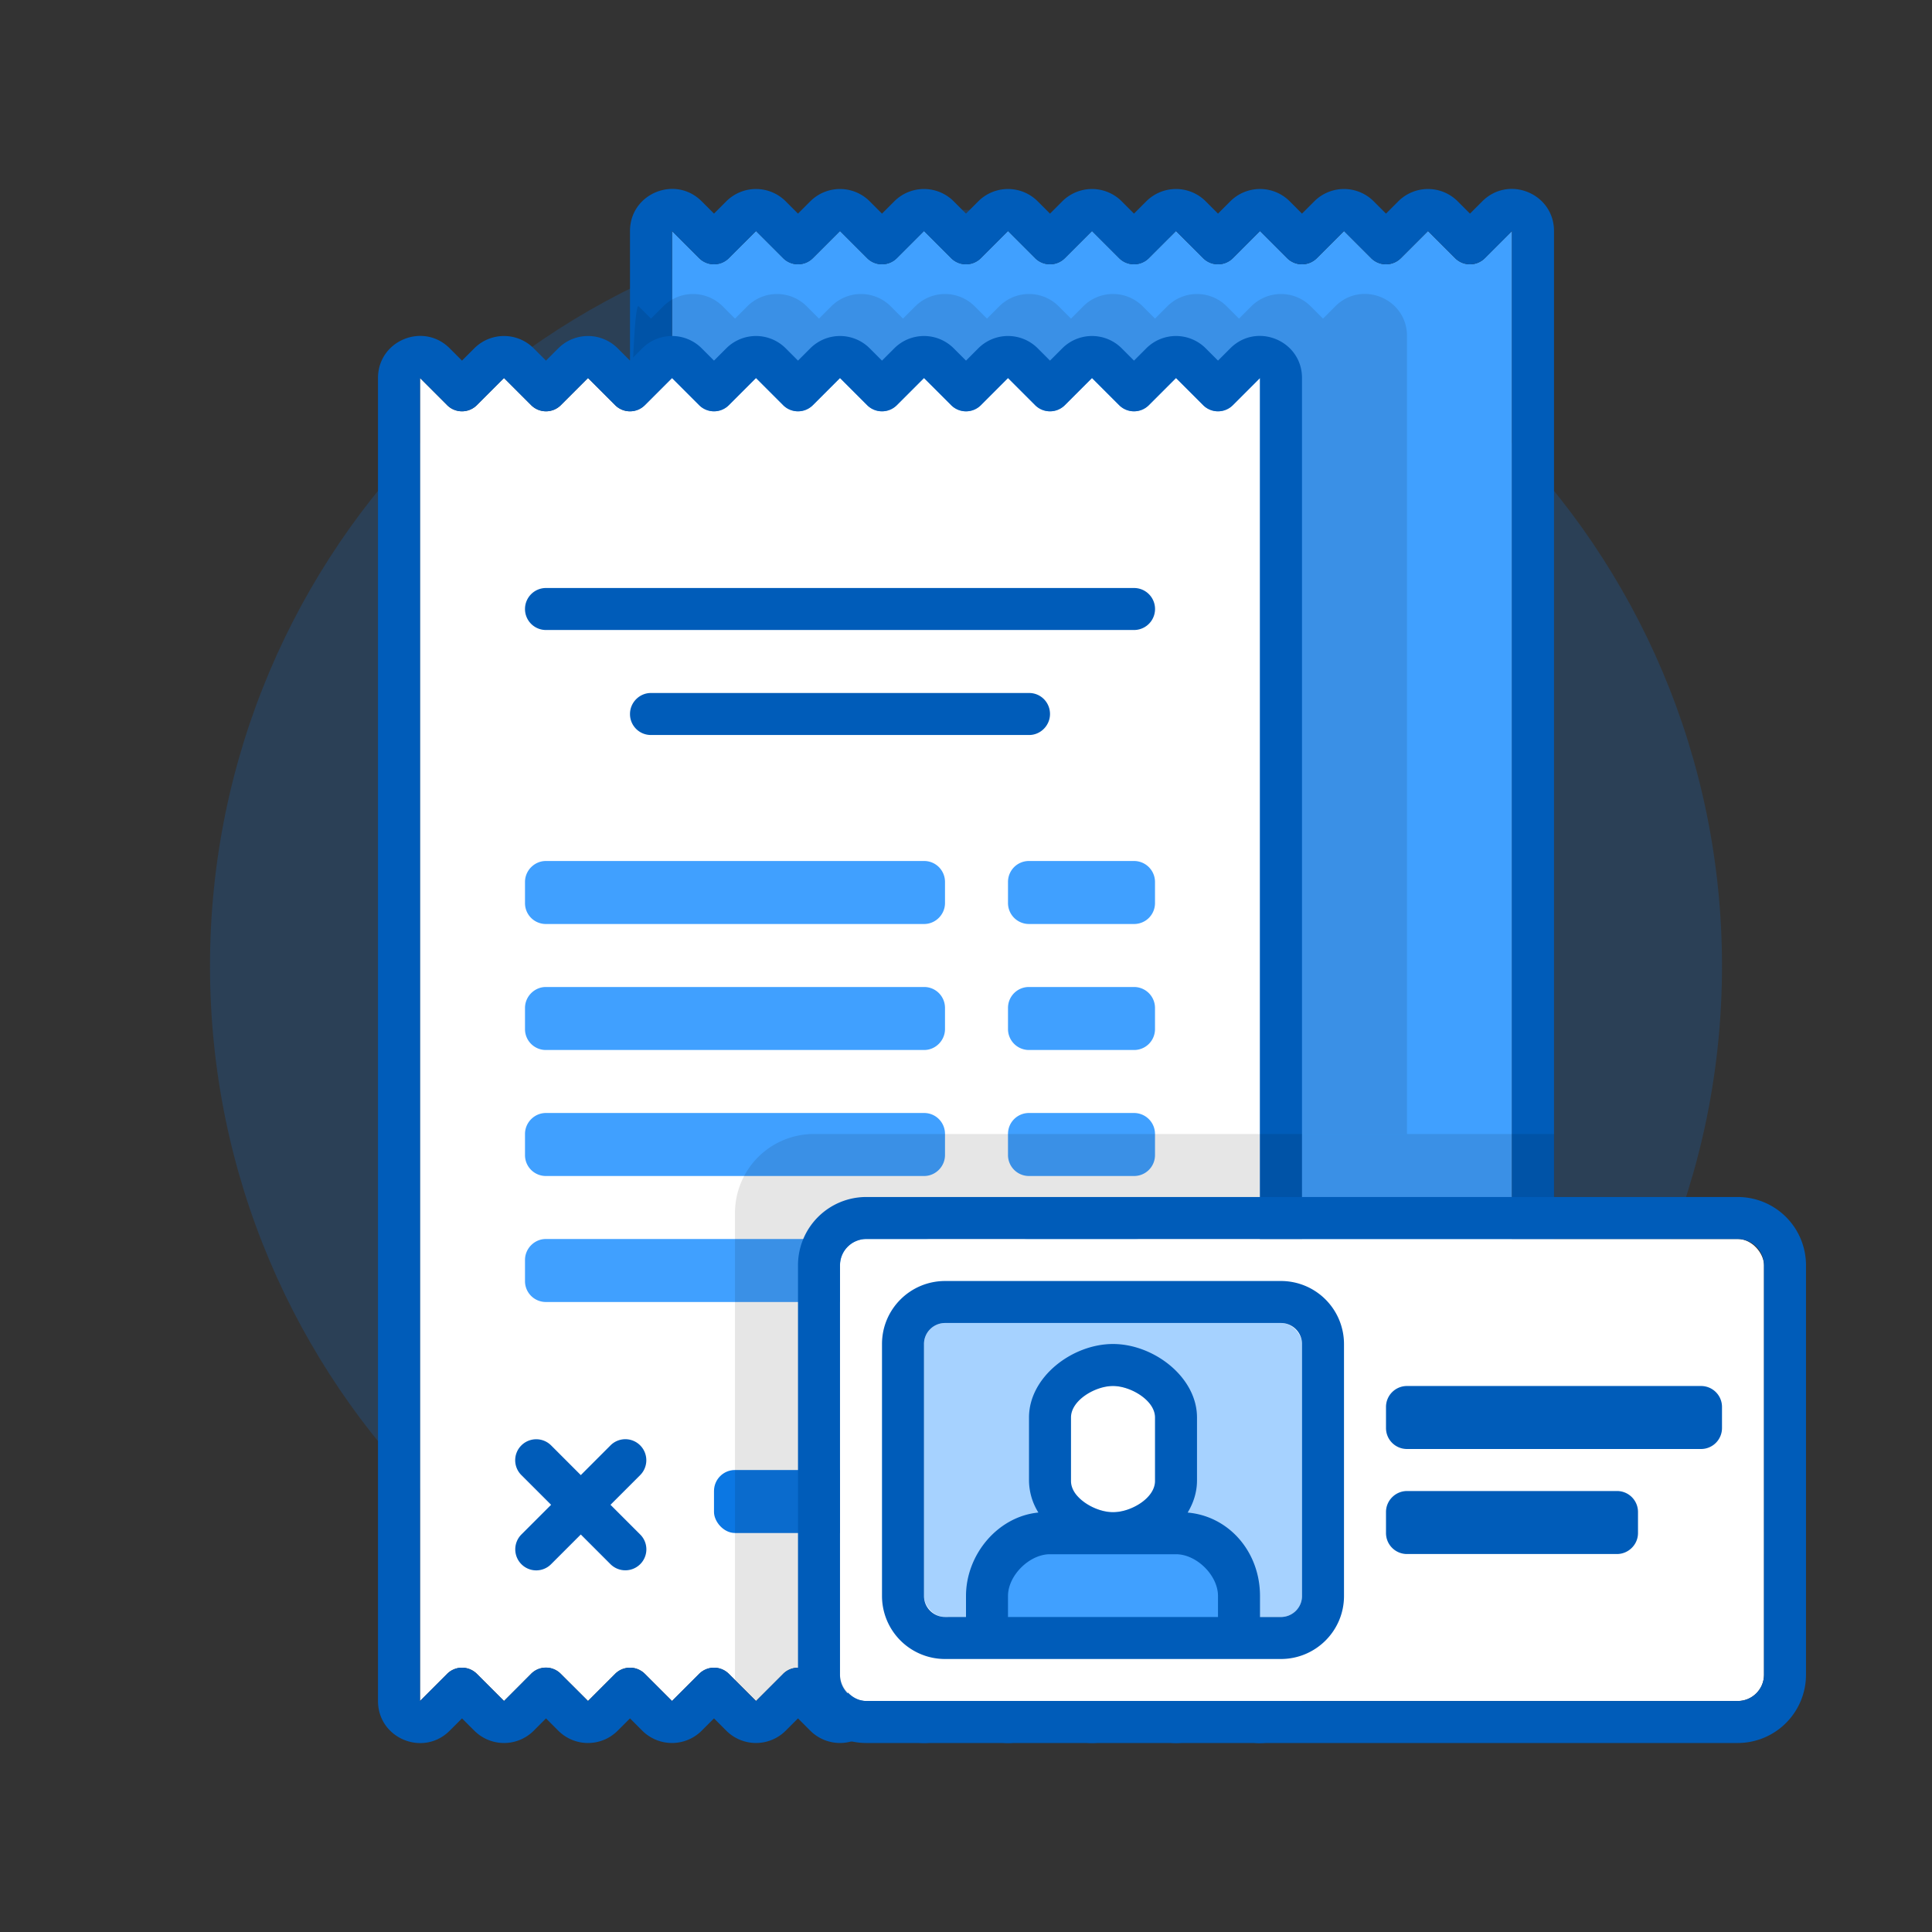 <svg xmlns="http://www.w3.org/2000/svg" width="92" height="92" class="wd-applet wd-applet-invoices" focusable="false" role="presentation" viewBox="0 0 92 92"><rect x="0" y="0" width="92" height="92" fill="#333333" stroke="none"/><g fill="none" fill-rule="evenodd" class="wd-icon-container"><g fill="#0B77E3" fill-opacity=".2" class="animate-flood"><path d="M46 82c19.882 0 36-16.118 36-36S65.882 10 46 10 10 26.118 10 46s16.118 36 36 36z" class="color-400-alpha-20"/></g><g class="animate-sink"><path fill="#40A0FF" d="M32 11l1.29 1.29a1 1 0 0 0 1.42 0L36 11l1.29 1.29a1 1 0 0 0 1.42 0L40 11l1.29 1.29a1 1 0 0 0 1.42 0L44 11l1.29 1.29a1 1 0 0 0 1.42 0L48 11l1.29 1.29a1 1 0 0 0 1.42 0L52 11l1.29 1.29a1 1 0 0 0 1.42 0L56 11l1.29 1.29a1 1 0 0 0 1.422 0L60 11l1.29 1.29a1 1 0 0 0 1.42 0L64 11l1.29 1.29a1 1 0 0 0 1.42 0L68 11l1.29 1.29a1 1 0 0 0 1.42 0L72 11v63l-1.29-1.29a1 1 0 0 0-1.421 0L67.999 74l-1.289-1.29a1 1 0 0 0-1.42 0L64 74l-1.29-1.29a1 1 0 0 0-1.42 0L60 74l-1.29-1.29a1 1 0 0 0-1.42 0L56 74l-1.29-1.29a1 1 0 0 0-1.42 0L52 74l-1.29-1.29a1 1 0 0 0-1.42 0L48 74l-1.29-1.29a1 1 0 0 0-1.42 0L44 74l-1.29-1.29a1 1 0 0 0-1.42 0L40 74l-1.303-1.3a.992.992 0 0 0-1.41.01L36 74l-1.29-1.29a1 1 0 0 0-1.42 0L32 74V11z" class="color-300"/><path fill="#005CB9" fill-rule="nonzero" d="M74 11v63c0 1.782-2.154 2.674-3.414 1.414L70 74.828l-.587.587a2 2 0 0 1-2.829-.001L66 74.829l-.586.585a2 2 0 0 1-2.828 0L62 74.828l-.586.586a2 2 0 0 1-2.828 0L58 74.828l-.586.586a2 2 0 0 1-2.828 0L54 74.828l-.586.586a2 2 0 0 1-2.828 0L50 74.828l-.586.586a2 2 0 0 1-2.828 0L46 74.828l-.586.586a2 2 0 0 1-2.828 0L42 74.828l-.586.586a2 2 0 0 1-2.827.002L38 74.828l-.583.585a2 2 0 0 1-2.83.001L34 74.828l-.586.586C32.154 76.674 30 75.782 30 74V11c0-1.782 2.154-2.674 3.414-1.414l.586.586.586-.586a2 2 0 0 1 2.828 0l.586.586.586-.586a2 2 0 0 1 2.828 0l.586.586.586-.586a2 2 0 0 1 2.828 0l.586.586.586-.586a2 2 0 0 1 2.828 0l.586.586.586-.586a2 2 0 0 1 2.828 0l.586.586.586-.586a2 2 0 0 1 2.827-.001l.588.587.584-.585a2 2 0 0 1 2.83-.001l.585.586.586-.586a2 2 0 0 1 2.828 0l.586.586.586-.586a2 2 0 0 1 2.828 0l.586.586.586-.586C71.846 8.326 74 9.218 74 11zm-2 0l-1.29 1.29a1 1 0 0 1-1.42 0L68 11l-1.29 1.29a1 1 0 0 1-1.42 0L64 11l-1.29 1.29a1 1 0 0 1-1.42 0L60 11l-1.288 1.29a1 1 0 0 1-1.421 0L56 11l-1.29 1.29a1 1 0 0 1-1.42 0L52 11l-1.29 1.29a1 1 0 0 1-1.42 0L48 11l-1.29 1.29a1 1 0 0 1-1.42 0L44 11l-1.29 1.29a1 1 0 0 1-1.42 0L40 11l-1.29 1.29a1 1 0 0 1-1.42 0L36 11l-1.29 1.29a1 1 0 0 1-1.42 0L32 11v63l1.29-1.29a1 1 0 0 1 1.42 0L36 74l1.287-1.29a.992.992 0 0 1 1.41-.01L40 74l1.29-1.29a1 1 0 0 1 1.42 0L44 74l1.29-1.29a1 1 0 0 1 1.42 0L48 74l1.29-1.29a1 1 0 0 1 1.42 0L52 74l1.29-1.29a1 1 0 0 1 1.42 0L56 74l1.29-1.29a1 1 0 0 1 1.42 0L60 74l1.29-1.29a1 1 0 0 1 1.42 0L64 74l1.29-1.29a1 1 0 0 1 1.42 0L68 74l1.29-1.29a1 1 0 0 1 1.422 0L72 74V11z" class="color-500"/><path fill="#000" fill-rule="nonzero" d="M67 54V16c0-1.782-2.154-2.674-3.414-1.414l-.586.586-.586-.586a2 2 0 0 0-2.828 0l-.586.586-.586-.586a2 2 0 0 0-2.828 0l-.586.586-.586-.586a2 2 0 0 0-2.83 0l-.583.586-.588-.587a2 2 0 0 0-2.827 0l-.586.587-.586-.586a2 2 0 0 0-2.828 0l-.586.586-.586-.586a2 2 0 0 0-2.828 0l-.586.586-.586-.586a2 2 0 0 0-2.828 0l-.586.586-.586-.586a2 2 0 0 0-2.828 0l-.586.586-.586-.586c-.78-.781-.78 58.61.002 57.827l.583-.585.588.588a2 2 0 0 0 2.827-.002l.586-.586V57.754A3.757 3.757 0 0 1 38.751 54H67z" class="color-shadow" opacity=".1"/></g><g class="animate-float"><path fill="#FFF" d="M2 3l1.29 1.29a1 1 0 0 0 1.42 0L6 3l1.29 1.29a1 1 0 0 0 1.42 0L10 3l1.29 1.29a1 1 0 0 0 1.42 0L14 3l1.29 1.29a1 1 0 0 0 1.42 0L18 3l1.29 1.29a1 1 0 0 0 1.42 0L22 3l1.29 1.29a1 1 0 0 0 1.42 0L26 3l1.29 1.29a1 1 0 0 0 1.422 0L30 3l1.29 1.29a1 1 0 0 0 1.42 0L34 3l1.29 1.29a1 1 0 0 0 1.42 0L38 3l1.29 1.29a1 1 0 0 0 1.42 0L42 3v63l-1.29-1.29a1 1 0 0 0-1.421 0L37.999 66l-1.289-1.29a1 1 0 0 0-1.42 0L34 66l-1.29-1.29a1 1 0 0 0-1.42 0L30 66l-1.29-1.29a1 1 0 0 0-1.42 0L26 66l-1.29-1.29a1 1 0 0 0-1.42 0L22 66l-1.29-1.29a1 1 0 0 0-1.42 0L18 66l-1.29-1.29a1 1 0 0 0-1.42 0L14 66l-1.29-1.29a1 1 0 0 0-1.42 0L10 66l-1.303-1.3a.992.992 0 0 0-1.41.01L6 66l-1.29-1.29a1 1 0 0 0-1.42 0L2 66V3z" class="color-100" transform="translate(18 15)"/><path fill="#005CB9" fill-rule="nonzero" d="M44 3v63c0 1.782-2.154 2.674-3.414 1.414L40 66.828l-.587.587a2 2 0 0 1-2.829-.001L36 66.829l-.586.585a2 2 0 0 1-2.828 0L32 66.828l-.586.586a2 2 0 0 1-2.828 0L28 66.828l-.586.586a2 2 0 0 1-2.828 0L24 66.828l-.586.586a2 2 0 0 1-2.828 0L20 66.828l-.586.586a2 2 0 0 1-2.828 0L16 66.828l-.586.586a2 2 0 0 1-2.828 0L12 66.828l-.586.586a2 2 0 0 1-2.827.002L8 66.828l-.583.585a2 2 0 0 1-2.83.001L4 66.828l-.586.586C2.154 68.674 0 67.782 0 66V3C0 1.218 2.154.326 3.414 1.586L4 2.172l.586-.586a2 2 0 0 1 2.828 0L8 2.172l.586-.586a2 2 0 0 1 2.828 0l.586.586.586-.586a2 2 0 0 1 2.828 0l.586.586.586-.586a2 2 0 0 1 2.828 0l.586.586.586-.586a2 2 0 0 1 2.828 0l.586.586.586-.586a2 2 0 0 1 2.827-.001l.588.587.584-.585a2 2 0 0 1 2.83-.001l.585.586.586-.586a2 2 0 0 1 2.828 0l.586.586.586-.586a2 2 0 0 1 2.828 0l.586.586.586-.586C41.846.326 44 1.218 44 3zm-2 0l-1.29 1.29a1 1 0 0 1-1.42 0L38 3l-1.29 1.29a1 1 0 0 1-1.42 0L34 3l-1.29 1.29a1 1 0 0 1-1.42 0L30 3l-1.288 1.29a1 1 0 0 1-1.421 0L26 3l-1.29 1.29a1 1 0 0 1-1.42 0L22 3l-1.29 1.29a1 1 0 0 1-1.42 0L18 3l-1.29 1.29a1 1 0 0 1-1.42 0L14 3l-1.29 1.29a1 1 0 0 1-1.42 0L10 3 8.71 4.29a1 1 0 0 1-1.42 0L6 3 4.71 4.29a1 1 0 0 1-1.42 0L2 3v63l1.29-1.29a1 1 0 0 1 1.42 0L6 66l1.287-1.29a.992.992 0 0 1 1.41-.01L10 66l1.29-1.29a1 1 0 0 1 1.42 0L14 66l1.29-1.29a1 1 0 0 1 1.42 0L18 66l1.29-1.29a1 1 0 0 1 1.42 0L22 66l1.29-1.29a1 1 0 0 1 1.42 0L26 66l1.29-1.29a1 1 0 0 1 1.42 0L30 66l1.29-1.29a1 1 0 0 1 1.42 0L34 66l1.29-1.29a1 1 0 0 1 1.42 0L38 66l1.29-1.29a1 1 0 0 1 1.422 0L42 66V3z" class="color-500" transform="translate(18 15)"/><path fill="#005CB9" d="M8.243 56.657l-1.417 1.416a1.003 1.003 0 0 0 .002 1.412.996.996 0 0 0 1.413.002l1.416-1.416 1.416 1.416a1.003 1.003 0 0 0 1.412-.002.996.996 0 0 0 .002-1.412l-1.416-1.416 1.416-1.416a1.003 1.003 0 0 0-.002-1.413.996.996 0 0 0-1.412-.002l-1.416 1.417-1.416-1.417a1.003 1.003 0 0 0-1.413.002.996.996 0 0 0-.002 1.413l1.417 1.416z" class="color-500" transform="translate(18 15)"/><rect width="21" height="3" x="16" y="55" fill="#0B77E3" class="color-400" rx="1" transform="translate(18 15)"/><path fill="#40A0FF" d="M7 26.999c0-.552.455-.999.992-.999h18.016c.548 0 .992.443.992.999v1.002c0 .552-.455.999-.992.999H7.992A.992.992 0 0 1 7 28.001v-1.002zm23 0A.994.994 0 0 1 31.003 26h4.994a.998.998 0 0 1 1.003.999v1.002a.994.994 0 0 1-1.003.999h-4.994A.998.998 0 0 1 30 28.001v-1.002zm-23 6c0-.552.455-.999.992-.999h18.016c.548 0 .992.443.992.999v1.002c0 .552-.455.999-.992.999H7.992A.992.992 0 0 1 7 34.001v-1.002zm23 0A.994.994 0 0 1 31.003 32h4.994a.998.998 0 0 1 1.003.999v1.002a.994.994 0 0 1-1.003.999h-4.994A.998.998 0 0 1 30 34.001v-1.002zm-23 6c0-.552.455-.999.992-.999h18.016c.548 0 .992.443.992.999v1.002c0 .552-.455.999-.992.999H7.992A.992.992 0 0 1 7 40.001v-1.002zm23 0A.994.994 0 0 1 31.003 38h4.994a.998.998 0 0 1 1.003.999v1.002a.994.994 0 0 1-1.003.999h-4.994A.998.998 0 0 1 30 40.001v-1.002zm-23 6c0-.552.455-.999.992-.999h18.016c.548 0 .992.443.992.999v1.002c0 .552-.455.999-.992.999H7.992A.992.992 0 0 1 7 46.001v-1.002zm23 0A.994.994 0 0 1 31.003 44h4.994a.998.998 0 0 1 1.003.999v1.002a.994.994 0 0 1-1.003.999h-4.994A.998.998 0 0 1 30 46.001v-1.002z" class="color-300" transform="translate(18 15)"/><path fill="#005CB9" d="M7 14a1 1 0 0 1 .998-1h28.004a1 1 0 1 1 0 2H7.998A.997.997 0 0 1 7 14zm5 5c0-.552.455-1 .992-1h18.016c.548 0 .992.444.992 1 0 .552-.455 1-.992 1H12.992A.993.993 0 0 1 12 19z" class="color-500" transform="translate(18 15)"/><path fill="#000" d="M42 60v6l-1.29-1.29a1 1 0 0 0-1.421 0L37.999 66l-1.289-1.29a1 1 0 0 0-1.42 0L34 66l-1.29-1.29a1 1 0 0 0-1.42 0L30 66l-1.29-1.29a1 1 0 0 0-1.42 0L26 66l-1.29-1.29a1 1 0 0 0-1.42 0L22 66l-1.29-1.29a1 1 0 0 0-1.42 0L18 66l-1-1V42.754A3.757 3.757 0 0 1 20.751 39H56v21H42z" class="color-shadow" opacity=".1" transform="translate(18 15)"/></g><g class="animate-grow"><rect width="44" height="22" x="2" y="2" fill="#FFF" class="color-100" rx="1.25" transform="translate(38 57)"/><rect width="18" height="14" x="6" y="6" fill="#A6D2FF" class="color-200" rx="1" transform="translate(38 57)"/><path fill="#40A0FF" d="M9 17c0-.552.456-1 1.002-1h9.996A.999.999 0 0 1 21 17v3c0 .552-.456 1-1.002 1h-9.996A.999.999 0 0 1 9 20v-3z" class="color-300" transform="translate(38 57)"/><path fill="#005CB9" fill-rule="nonzero" d="M2 3.25v19.5c0 .688.56 1.25 1.25 1.25h41.5c.686 0 1.25-.56 1.25-1.25V3.25C46 2.563 45.44 2 44.75 2H3.25C2.563 2 2 2.56 2 3.25zm-2 0A3.253 3.253 0 0 1 3.25 0h41.5A3.251 3.251 0 0 1 48 3.25v19.5A3.253 3.253 0 0 1 44.75 26H3.25A3.251 3.251 0 0 1 0 22.75V3.25zM28 10A.998.998 0 0 1 29 9h14c.552 0 1 .443 1 .999v1.002A.998.998 0 0 1 43 12H29c-.552 0-1-.443-1-.999V9.999zm0 5c0-.552.456-.999 1.002-.999h9.996a.998.998 0 0 1 1.002.999v1.002c0 .552-.456.999-1.002.999h-9.996A.998.998 0 0 1 28 16.001v-1.002z" class="color-500" transform="translate(38 57)"/><rect width="5" height="6" x="12.5" y="9" fill="#FFF" class="color-100" rx="2.5" transform="translate(38 57)"/><path fill="#005CB9" fill-rule="nonzero" d="M22.993 4A3.003 3.003 0 0 1 26 6.999V19C26 20.661 24.65 22 22.993 22H7.007A3.003 3.003 0 0 1 4 19.001V7C4 5.339 5.35 4 7.007 4h15.986zm0 2H7.007C6.45 6 6 6.447 6 6.999V19c0 .552.45.999 1.007.999H8v-1c0-1.975 1.516-3.786 3.447-3.973A2.926 2.926 0 0 1 11 13.5v-3C11 8.566 13.062 7 15 7c1.933 0 4 1.57 4 3.5v3c0 .547-.165 1.065-.445 1.527C20.511 15.197 22 16.886 22 19v1h.993c.557 0 1.007-.447 1.007-.999V7C24 6.447 23.55 6 22.993 6zM18 17.011H12c-.98 0-2 1.008-2 1.989v1h10v-1c0-.989-1.025-1.989-2-1.989zM15 9c-.834 0-2 .672-2 1.5v3.023c0 .826 1.172 1.488 2 1.488.834 0 2-.659 2-1.488V10.5c0-.826-1.172-1.5-2-1.5z" class="color-500" transform="translate(38 57)"/></g></g></svg>